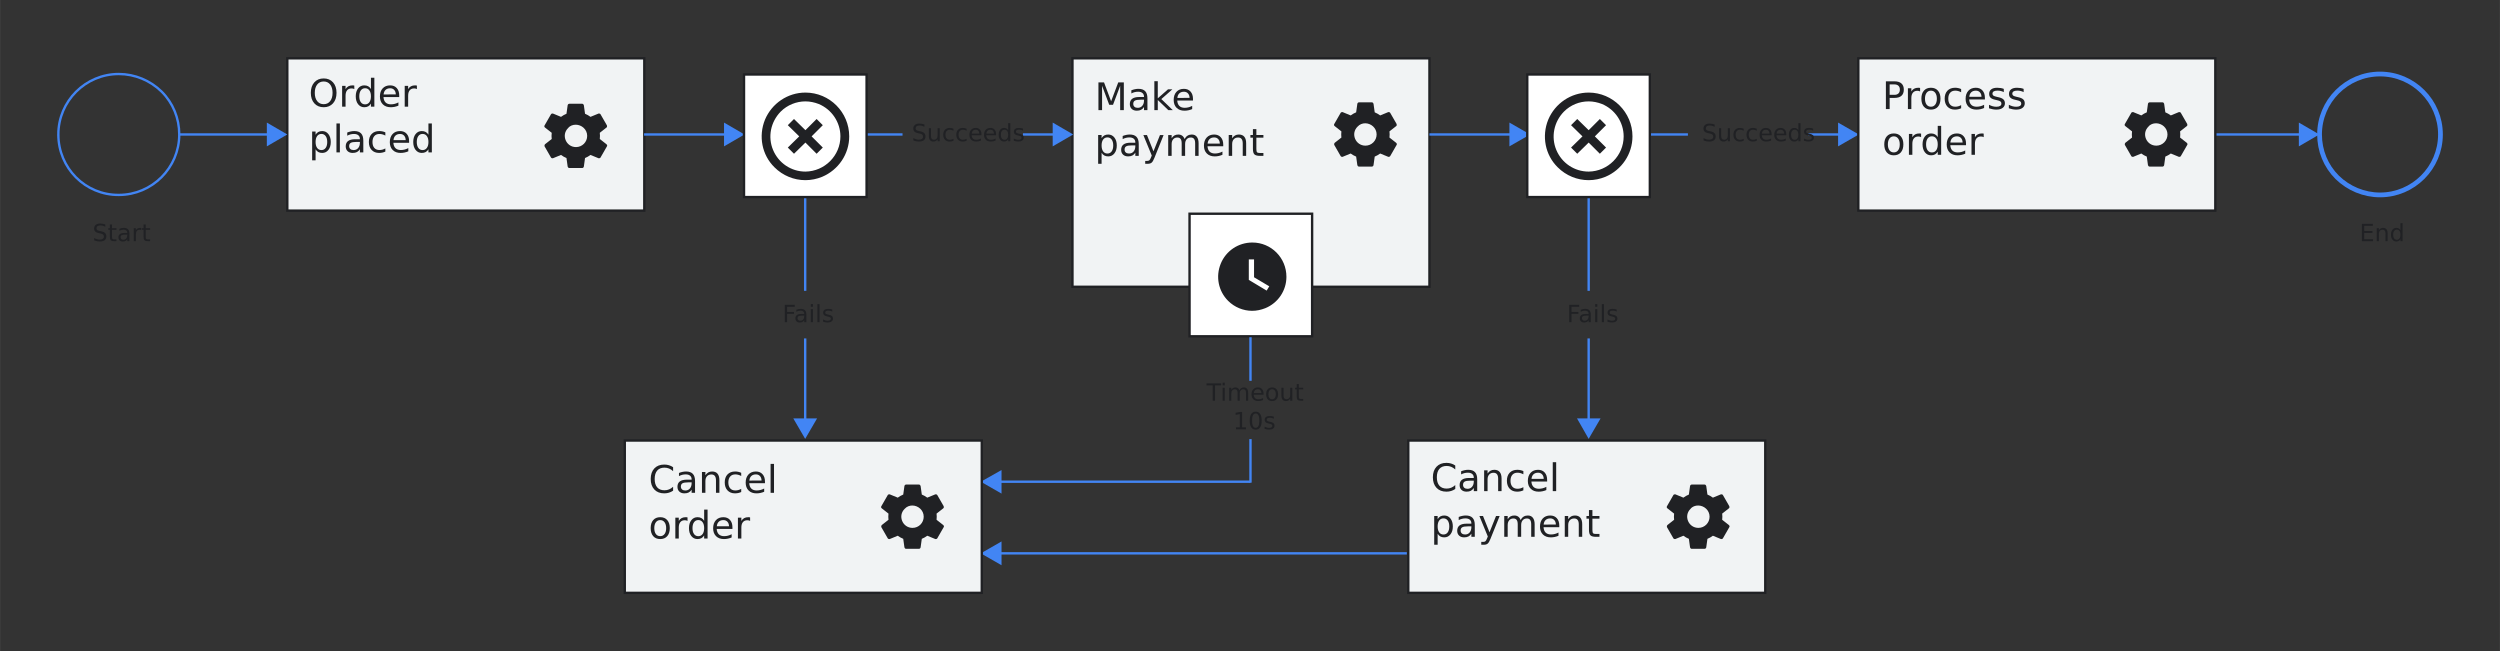 <?xml version="1.0" encoding="UTF-8" standalone="no"?>
<svg
   height="2.85in"
   width="10.942in"
   xml:space="preserve"
   viewBox="0 0 1050.4 273.6"
   y="0px"
   x="0px"
   id="Layer_2_1_"
   version="1.1"
   xmlns="http://www.w3.org/2000/svg"
   xmlns:svg="http://www.w3.org/2000/svg"
   xmlns:rdf="http://www.w3.org/1999/02/22-rdf-syntax-ns#"
   xmlns:cc="http://creativecommons.org/ns#"
   xmlns:dc="http://purl.org/dc/elements/1.1/"><rect x="0" y="0" width="1050.4" height="273.6" fill="#333333" stroke="none"/><defs
   id="defs201" />
<style
   id="style2"
   type="text/css">
	.st0{fill:#F1F3F4;stroke:#202124;stroke-miterlimit:10;}
	.st1{fill:#FFFFFF;stroke:#202124;stroke-miterlimit:10;}
	.st2{fill:#202124;}
	.st3{font-family:'GoogleSans-Medium';}
	.st4{font-size:16px;}
	.st5{fill:none;stroke:#4285F4;stroke-miterlimit:10;}
	.st6{fill:#4285F4;}
	.st7{fill:none;stroke:#4285F4;stroke-width:2;stroke-miterlimit:10;}
	.st8{fill-rule:evenodd;clip-rule:evenodd;fill:#202124;}
	.st9{font-family:'GoogleSans-Regular';}
	.st10{font-size:10px;}
	.st11{fill:none;stroke:#202124;stroke-miterlimit:10;}
	.st12{font-family:'GoogleSans-Bold';}
	.st13{font-size:20px;}
</style>
<rect
   id="rect4"
   height="96"
   width="150"
   class="st0"
   y="24.5"
   x="450.6" />
<rect
   id="rect6"
   height="51.5"
   width="51.5"
   class="st1"
   y="89.8"
   x="499.8" />
<rect
   id="rect8"
   height="64"
   width="150"
   class="st0"
   y="24.5"
   x="120.7" />
<g
   aria-label="Order"
   id="text10"
   class="st2 st3 st4"
   style="font-size:16px;font-family:GoogleSans-Medium;fill:#202124"><path
     d="m 135.99,34.237 q -1.719,0 -2.734,1.281 -1.008,1.281 -1.008,3.492 0,2.203 1.008,3.484 1.016,1.281 2.734,1.281 1.719,0 2.719,-1.281 1.008,-1.281 1.008,-3.484 0,-2.211 -1.008,-3.492 -1,-1.281 -2.719,-1.281 z m 0,-1.281 q 2.453,0 3.922,1.648 1.469,1.641 1.469,4.406 0,2.758 -1.469,4.406 -1.469,1.641 -3.922,1.641 -2.461,0 -3.938,-1.641 -1.469,-1.641 -1.469,-4.406 0,-2.766 1.469,-4.406 1.477,-1.648 3.938,-1.648 z"
     id="path431212" /><path
     d="m 148.857,37.425 q -0.242,-0.141 -0.531,-0.203 -0.281,-0.07 -0.625,-0.07 -1.219,0 -1.875,0.797 -0.648,0.789 -0.648,2.273 v 4.609 h -1.445 v -8.75 h 1.445 v 1.359 q 0.453,-0.797 1.18,-1.18 0.727,-0.391 1.766,-0.391 0.148,0 0.328,0.023 0.18,0.016 0.398,0.055 z"
     id="path431214" /><path
     d="m 155.842,37.409 v -4.734 h 1.438 v 12.156 h -1.438 v -1.312 q -0.453,0.781 -1.148,1.164 -0.688,0.375 -1.656,0.375 -1.586,0 -2.586,-1.266 -0.992,-1.266 -0.992,-3.328 0,-2.062 0.992,-3.328 1,-1.266 2.586,-1.266 0.969,0 1.656,0.383 0.695,0.375 1.148,1.156 z m -4.898,3.055 q 0,1.586 0.648,2.492 0.656,0.898 1.797,0.898 1.141,0 1.797,-0.898 0.656,-0.906 0.656,-2.492 0,-1.586 -0.656,-2.484 -0.656,-0.906 -1.797,-0.906 -1.141,0 -1.797,0.906 -0.648,0.898 -0.648,2.484 z"
     id="path431216" /><path
     d="m 167.725,40.096 v 0.703 h -6.609 q 0.094,1.484 0.891,2.266 0.805,0.773 2.234,0.773 0.828,0 1.602,-0.203 0.781,-0.203 1.547,-0.609 v 1.359 q -0.773,0.328 -1.586,0.5 -0.812,0.172 -1.648,0.172 -2.094,0 -3.32,-1.219 -1.219,-1.219 -1.219,-3.297 0,-2.148 1.156,-3.406 1.164,-1.266 3.133,-1.266 1.766,0 2.789,1.141 1.031,1.133 1.031,3.086 z m -1.438,-0.422 q -0.016,-1.18 -0.664,-1.883 -0.641,-0.703 -1.703,-0.703 -1.203,0 -1.93,0.68 -0.719,0.68 -0.828,1.914 z"
     id="path431218" /><path
     d="m 175.154,37.425 q -0.242,-0.141 -0.531,-0.203 -0.281,-0.07 -0.625,-0.07 -1.219,0 -1.875,0.797 -0.648,0.789 -0.648,2.273 v 4.609 h -1.445 v -8.75 h 1.445 v 1.359 q 0.453,-0.797 1.18,-1.18 0.727,-0.391 1.766,-0.391 0.148,0 0.328,0.023 0.18,0.016 0.398,0.055 z"
     id="path431220" /></g>
<g
   aria-label="placed"
   id="text12"
   class="st2 st3 st4"
   style="font-size:16px;font-family:GoogleSans-Medium;fill:#202124"><path
     d="m 132.584,62.718 v 4.641 h -1.445 V 55.281 h 1.445 v 1.328 q 0.453,-0.781 1.141,-1.156 0.695,-0.383 1.656,-0.383 1.594,0 2.586,1.266 1,1.266 1,3.328 0,2.062 -1,3.328 -0.992,1.266 -2.586,1.266 -0.961,0 -1.656,-0.375 -0.688,-0.383 -1.141,-1.164 z m 4.891,-3.055 q 0,-1.586 -0.656,-2.484 -0.648,-0.906 -1.789,-0.906 -1.141,0 -1.797,0.906 -0.648,0.898 -0.648,2.484 0,1.586 0.648,2.492 0.656,0.898 1.797,0.898 1.141,0 1.789,-0.898 0.656,-0.906 0.656,-2.492 z"
     id="path431223" /><path
     d="m 141.35,51.875 h 1.438 V 64.031 h -1.438 z"
     id="path431225" /><path
     d="m 149.771,59.632 q -1.742,0 -2.414,0.398 -0.672,0.398 -0.672,1.359 0,0.766 0.5,1.219 0.508,0.445 1.375,0.445 1.195,0 1.914,-0.844 0.727,-0.852 0.727,-2.258 v -0.32 z m 2.867,-0.594 V 64.031 h -1.438 v -1.328 q -0.492,0.797 -1.227,1.18 -0.734,0.375 -1.797,0.375 -1.344,0 -2.141,-0.75 -0.789,-0.758 -0.789,-2.023 0,-1.477 0.984,-2.227 0.992,-0.75 2.953,-0.75 h 2.016 v -0.141 q 0,-0.992 -0.656,-1.531 -0.648,-0.547 -1.828,-0.547 -0.75,0 -1.461,0.18 -0.711,0.18 -1.367,0.539 v -1.328 q 0.789,-0.305 1.531,-0.453 0.742,-0.156 1.445,-0.156 1.898,0 2.836,0.984 0.938,0.984 0.938,2.984 z"
     id="path431227" /><path
     d="m 161.896,55.617 v 1.344 q -0.609,-0.336 -1.227,-0.5 -0.609,-0.172 -1.234,-0.172 -1.398,0 -2.172,0.891 -0.773,0.883 -0.773,2.484 0,1.602 0.773,2.492 0.773,0.883 2.172,0.883 0.625,0 1.234,-0.164 0.617,-0.172 1.227,-0.508 v 1.328 q -0.602,0.281 -1.25,0.422 -0.641,0.141 -1.367,0.141 -1.977,0 -3.141,-1.242 -1.164,-1.242 -1.164,-3.352 0,-2.141 1.172,-3.367 1.18,-1.227 3.227,-1.227 0.664,0 1.297,0.141 0.633,0.133 1.227,0.406 z"
     id="path431229" /><path
     d="m 171.881,59.296 v 0.703 h -6.609 q 0.094,1.484 0.891,2.266 0.805,0.773 2.234,0.773 0.828,0 1.602,-0.203 0.781,-0.203 1.547,-0.609 v 1.359 q -0.773,0.328 -1.586,0.5 -0.812,0.172 -1.648,0.172 -2.094,0 -3.32,-1.219 -1.219,-1.219 -1.219,-3.297 0,-2.148 1.156,-3.406 1.164,-1.266 3.133,-1.266 1.766,0 2.789,1.141 1.031,1.133 1.031,3.086 z m -1.438,-0.422 q -0.016,-1.18 -0.664,-1.883 -0.641,-0.703 -1.703,-0.703 -1.203,0 -1.93,0.68 -0.719,0.68 -0.828,1.914 z"
     id="path431231" /><path
     d="M 179.998,56.609 V 51.875 h 1.438 V 64.031 h -1.438 v -1.312 q -0.453,0.781 -1.148,1.164 -0.688,0.375 -1.656,0.375 -1.586,0 -2.586,-1.266 -0.992,-1.266 -0.992,-3.328 0,-2.062 0.992,-3.328 1,-1.266 2.586,-1.266 0.969,0 1.656,0.383 0.695,0.375 1.148,1.156 z m -4.898,3.055 q 0,1.586 0.648,2.492 0.656,0.898 1.797,0.898 1.141,0 1.797,-0.898 0.656,-0.906 0.656,-2.492 0,-1.586 -0.656,-2.484 -0.656,-0.906 -1.797,-0.906 -1.141,0 -1.797,0.906 -0.648,0.898 -0.648,2.484 z"
     id="path431233" /></g>
<line
   id="line14"
   y2="56.5"
   x2="379.2"
   y1="56.5"
   x1="363.2"
   class="st5" />
<line
   id="line16"
   y2="122.2"
   x2="338.3"
   y1="80.5"
   x1="338.3"
   class="st5" />
<g
   transform="translate(-18.9,-69.3)"
   id="g26">
	<g
   id="g24">
		<path
   id="line18"
   class="st5"
   style="fill:none;stroke:#4285f4;stroke-miterlimit:10"
   d="m 289.5,125.8 h 35.1" />
		<g
   id="g22">
			<path
   id="polygon20"
   class="st6"
   style="fill:#4285f4"
   d="m 323.1,130.8 8.6,-5 -8.6,-5 z" />
		</g>
	</g>
</g>
<g
   transform="translate(-18.9,-69.3)"
   id="g36">
	<g
   id="g34">
		<path
   id="line28"
   class="st5"
   style="fill:none;stroke:#4285f4;stroke-miterlimit:10"
   d="M 94.2,125.8 H 132.4" />
		<g
   id="g32">
			<path
   id="polygon30"
   class="st6"
   style="fill:#4285f4"
   d="m 131,130.8 8.6,-5 -8.6,-5 z" />
		</g>
	</g>
</g>
<g
   transform="translate(-18.9,-69.3)"
   id="g46">
	<g
   id="g44">
		<path
   id="line38"
   class="st5"
   style="fill:none;stroke:#4285f4;stroke-miterlimit:10"
   d="m 357.2,211.5 v 35" />
		<g
   id="g42">
			<path
   id="polygon40"
   class="st6"
   style="fill:#4285f4"
   d="m 352.2,245.1 5,8.6 5,-8.6 z" />
		</g>
	</g>
</g>
<g
   transform="translate(-18.9,-69.3)"
   id="g56">
	<g
   id="g54">
		<path
   id="line48"
   class="st5"
   style="fill:none;stroke:#4285f4;stroke-miterlimit:10"
   d="M 610,301.8 H 438.2" />
		<g
   id="g52">
			<path
   id="polygon50"
   class="st6"
   style="fill:#4285f4"
   d="m 439.7,296.8 -8.7,5 8.7,5 z" />
		</g>
	</g>
</g>
<g
   transform="translate(-18.9,-69.3)"
   id="g66">
	<g
   id="g64">
		<path
   id="line58"
   class="st5"
   style="fill:none;stroke:#4285f4;stroke-miterlimit:10"
   d="M 544.3,271.7 H 438.2" />
		<g
   id="g62">
			<path
   id="polygon60"
   class="st6"
   style="fill:#4285f4"
   d="m 439.7,266.8 -8.7,4.9 8.7,5 z" />
		</g>
	</g>
</g>
<line
   id="line68"
   y2="122.2"
   x2="667.5"
   y1="80.5"
   x1="667.5"
   class="st5" />
<line
   id="line70"
   y2="202.8"
   x2="525.4"
   y1="184.5"
   x1="525.4"
   class="st5" />
<line
   id="line72"
   y2="160"
   x2="525.4"
   y1="141.7"
   x1="525.4"
   class="st5" />
<g
   transform="translate(-18.9,-69.3)"
   id="g82">
	<g
   id="g80">
		<path
   id="line74"
   class="st5"
   style="fill:none;stroke:#4285f4;stroke-miterlimit:10"
   d="m 686.4,211.5 v 35" />
		<g
   id="g78">
			<path
   id="polygon76"
   class="st6"
   style="fill:#4285f4"
   d="m 681.5,245.1 4.9,8.6 5,-8.6 z" />
		</g>
	</g>
</g>
<g
   transform="translate(-18.9,-69.3)"
   id="g92">
	<g
   id="g90">
		<path
   id="line84"
   class="st5"
   style="fill:none;stroke:#4285f4;stroke-miterlimit:10"
   d="m 448.7,125.8 h 14" />
		<g
   id="g88">
			<path
   id="polygon86"
   class="st6"
   style="fill:#4285f4"
   d="m 461.2,130.8 8.6,-5 -8.6,-5 z" />
		</g>
	</g>
</g>
<line
   id="line94"
   y2="56.5"
   x2="709.2"
   y1="56.5"
   x1="693.2"
   class="st5" />
<g
   transform="translate(-18.9,-69.3)"
   id="g104">
	<g
   id="g102">
		<path
   id="line96"
   class="st5"
   style="fill:none;stroke:#4285f4;stroke-miterlimit:10"
   d="m 619.5,125.8 h 35.1" />
		<g
   id="g100">
			<path
   id="polygon98"
   class="st6"
   style="fill:#4285f4"
   d="m 653.1,130.8 8.7,-5 -8.7,-5 z" />
		</g>
	</g>
</g>
<g
   transform="translate(-18.9,-69.3)"
   id="g114">
	<g
   id="g112">
		<path
   id="line106"
   class="st5"
   style="fill:none;stroke:#4285f4;stroke-miterlimit:10"
   d="m 778.7,125.8 h 14" />
		<g
   id="g110">
			<path
   id="polygon108"
   class="st6"
   style="fill:#4285f4"
   d="m 791.2,130.8 8.7,-5 -8.7,-5 z" />
		</g>
	</g>
</g>
<g
   transform="translate(-18.9,-69.3)"
   id="g124">
	<g
   id="g122">
		<path
   id="line116"
   class="st5"
   style="fill:none;stroke:#4285f4;stroke-miterlimit:10"
   d="m 949.8,125.8 h 36.5" />
		<g
   id="g120">
			<path
   id="polygon118"
   class="st6"
   style="fill:#4285f4"
   d="m 984.8,130.8 8.6,-5 -8.6,-5 z" />
		</g>
	</g>
</g>
<g
   transform="translate(-18.9,-69.3)"
   id="g128">
	<path
   id="path126"
   d="m 43.4,125.8 v 0 c 0,-14 11.4,-25.4 25.4,-25.4 v 0 c 6.7,0 13.2,2.7 18,7.4 4.8,4.8 7.4,11.2 7.4,18 v 0 c 0,14 -11.4,25.4 -25.4,25.4 v 0 C 54.7,151.3 43.4,139.9 43.4,125.8 Z"
   class="st5" />
</g>
<g
   transform="translate(-18.9,-69.3)"
   id="g132">
	<path
   id="path130"
   d="m 1044.3,125.8 v 0 c 0,14 -11.4,25.4 -25.4,25.4 v 0 c -6.7,0 -13.2,-2.7 -18,-7.4 -4.8,-4.8 -7.4,-11.2 -7.4,-18 v 0 c 0,-14 11.4,-25.4 25.4,-25.4 v 0 c 14,0 25.4,11.4 25.4,25.4 z"
   class="st7" />
</g>
<path
   id="path134"
   d="m 241.9,52.4 c 2.4,0 4.8,1.9 4.8,4.7 0,2.6 -2.1,4.7 -4.7,4.7 -4.2,0 -6.3,-5.1 -3.3,-8 0.8,-1 2,-1.4 3.2,-1.4 z m -2.7,-8.8 c -0.3,0 -0.6,0.2 -0.7,0.6 l -0.5,3.6 c -0.8,0.3 -1.6,0.8 -2.3,1.3 l -3.4,-1.4 c -0.1,0 -0.2,0 -0.2,0 -0.2,0 -0.5,0.1 -0.6,0.3 l -2.7,4.7 c -0.2,0.3 -0.1,0.7 0.2,0.9 l 2.8,2.2 c -0.1,0.9 -0.1,1.8 0,2.6 l -2.8,2.2 c -0.2,0.2 -0.3,0.6 -0.2,0.9 l 2.7,4.7 c 0.1,0.2 0.3,0.3 0.6,0.3 0.1,0 0.2,0 0.2,0 l 3.4,-1.4 c 0.7,0.5 1.5,1 2.3,1.3 l 0.5,3.6 c 0.1,0.3 0.3,0.6 0.7,0.6 h 5.4 c 0.3,0 0.6,-0.2 0.7,-0.6 l 0.5,-3.6 c 0.8,-0.3 1.6,-0.8 2.3,-1.3 l 3.4,1.4 c 0.1,0 0.2,0 0.2,0 0.2,0 0.5,-0.1 0.6,-0.3 l 2.7,-4.7 c 0.2,-0.3 0.1,-0.6 -0.2,-0.9 l -2.8,-2.2 c 0.1,-0.9 0.1,-1.8 0,-2.6 l 2.8,-2.2 c 0.3,-0.2 0.3,-0.6 0.2,-0.9 l -2.7,-4.7 c -0.1,-0.2 -0.3,-0.3 -0.6,-0.3 -0.1,0 -0.2,0 -0.2,0 l -3.4,1.4 c -0.7,-0.5 -1.5,-1 -2.3,-1.3 l -0.5,-3.6 c -0.1,-0.3 -0.3,-0.6 -0.7,-0.6 z"
   class="st8" />
<rect
   id="rect136"
   height="64"
   width="150"
   class="st0"
   y="185.1"
   x="262.5" />
<g
   aria-label="Cancel"
   id="text138"
   class="st2 st3 st4"
   style="font-size:16px;font-family:GoogleSans-Medium;fill:#202124"><path
     d="m 282.802,196.306 v 1.664 q -0.797,-0.742 -1.703,-1.109 -0.898,-0.367 -1.914,-0.367 -2,0 -3.062,1.227 -1.062,1.219 -1.062,3.531 0,2.305 1.062,3.531 1.062,1.219 3.062,1.219 1.016,0 1.914,-0.367 0.906,-0.367 1.703,-1.109 v 1.648 q -0.828,0.562 -1.758,0.844 -0.922,0.281 -1.953,0.281 -2.648,0 -4.172,-1.617 -1.523,-1.625 -1.523,-4.43 0,-2.812 1.523,-4.43 1.523,-1.625 4.172,-1.625 1.047,0 1.969,0.281 0.93,0.273 1.742,0.828 z"
     id="path431256" /><path
     d="m 289.154,202.673 q -1.742,0 -2.414,0.398 -0.672,0.398 -0.672,1.359 0,0.766 0.5,1.219 0.508,0.445 1.375,0.445 1.195,0 1.914,-0.844 0.727,-0.852 0.727,-2.258 v -0.32 z m 2.867,-0.594 v 4.992 h -1.438 v -1.328 q -0.492,0.797 -1.227,1.18 -0.734,0.375 -1.797,0.375 -1.344,0 -2.141,-0.75 -0.789,-0.758 -0.789,-2.023 0,-1.477 0.984,-2.227 0.992,-0.75 2.953,-0.75 h 2.016 v -0.141 q 0,-0.992 -0.656,-1.531 -0.648,-0.547 -1.828,-0.547 -0.75,0 -1.461,0.18 -0.711,0.18 -1.367,0.539 v -1.328 q 0.789,-0.305 1.531,-0.453 0.742,-0.156 1.445,-0.156 1.898,0 2.836,0.984 0.938,0.984 0.938,2.984 z"
     id="path431258" /><path
     d="m 302.256,201.79 v 5.281 h -1.438 v -5.234 q 0,-1.242 -0.484,-1.859 -0.484,-0.617 -1.453,-0.617 -1.164,0 -1.836,0.742 -0.672,0.742 -0.672,2.023 v 4.945 h -1.445 v -8.75 h 1.445 v 1.359 q 0.516,-0.789 1.211,-1.18 0.703,-0.391 1.617,-0.391 1.508,0 2.281,0.938 0.773,0.93 0.773,2.742 z"
     id="path431260" /><path
     d="m 311.42,198.657 v 1.344 q -0.609,-0.336 -1.227,-0.5 -0.609,-0.172 -1.234,-0.172 -1.398,0 -2.172,0.891 -0.773,0.883 -0.773,2.484 0,1.602 0.773,2.492 0.773,0.883 2.172,0.883 0.625,0 1.234,-0.164 0.617,-0.172 1.227,-0.508 v 1.328 q -0.602,0.281 -1.25,0.422 -0.641,0.141 -1.367,0.141 -1.977,0 -3.141,-1.242 -1.164,-1.242 -1.164,-3.352 0,-2.141 1.172,-3.367 1.18,-1.227 3.227,-1.227 0.664,0 1.297,0.141 0.633,0.133 1.227,0.406 z"
     id="path431262" /><path
     d="m 321.404,202.337 v 0.703 h -6.609 q 0.094,1.484 0.891,2.266 0.805,0.773 2.234,0.773 0.828,0 1.602,-0.203 0.781,-0.203 1.547,-0.609 v 1.359 q -0.773,0.328 -1.586,0.5 -0.812,0.172 -1.648,0.172 -2.094,0 -3.32,-1.219 -1.219,-1.219 -1.219,-3.297 0,-2.148 1.156,-3.406 1.164,-1.266 3.133,-1.266 1.766,0 2.789,1.141 1.031,1.133 1.031,3.086 z m -1.438,-0.422 q -0.016,-1.18 -0.664,-1.883 -0.641,-0.703 -1.703,-0.703 -1.203,0 -1.93,0.68 -0.719,0.68 -0.828,1.914 z"
     id="path431264" /><path
     d="m 323.763,194.915 h 1.438 v 12.156 h -1.438 z"
     id="path431266" /></g>
<g
   aria-label="order"
   id="text140"
   class="st2 st3 st4"
   style="font-size:16px;font-family:GoogleSans-Medium;fill:#202124"><path
     d="m 277.396,218.529 q -1.156,0 -1.828,0.906 -0.672,0.898 -0.672,2.469 0,1.57 0.664,2.477 0.672,0.898 1.836,0.898 1.148,0 1.82,-0.906 0.672,-0.906 0.672,-2.469 0,-1.555 -0.672,-2.461 -0.672,-0.914 -1.82,-0.914 z m 0,-1.219 q 1.875,0 2.945,1.219 1.07,1.219 1.07,3.375 0,2.148 -1.07,3.375 -1.07,1.219 -2.945,1.219 -1.883,0 -2.953,-1.219 -1.062,-1.227 -1.062,-3.375 0,-2.156 1.062,-3.375 1.07,-1.219 2.953,-1.219 z"
     id="path431269" /><path
     d="m 288.865,218.865 q -0.242,-0.141 -0.531,-0.203 -0.281,-0.07 -0.625,-0.07 -1.219,0 -1.875,0.797 -0.648,0.789 -0.648,2.273 v 4.609 h -1.445 v -8.75 h 1.445 v 1.359 q 0.453,-0.797 1.18,-1.18 0.727,-0.391 1.766,-0.391 0.148,0 0.328,0.023 0.18,0.016 0.398,0.055 z"
     id="path431271" /><path
     d="m 295.849,218.849 v -4.734 h 1.438 v 12.156 h -1.438 v -1.312 q -0.453,0.781 -1.148,1.164 -0.688,0.375 -1.656,0.375 -1.586,0 -2.586,-1.266 -0.992,-1.266 -0.992,-3.328 0,-2.062 0.992,-3.328 1,-1.266 2.586,-1.266 0.969,0 1.656,0.383 0.695,0.375 1.148,1.156 z m -4.898,3.055 q 0,1.586 0.648,2.492 0.656,0.898 1.797,0.898 1.141,0 1.797,-0.898 0.656,-0.906 0.656,-2.492 0,-1.586 -0.656,-2.484 -0.656,-0.906 -1.797,-0.906 -1.141,0 -1.797,0.906 -0.648,0.898 -0.648,2.484 z"
     id="path431273" /><path
     d="m 307.732,221.537 v 0.703 h -6.609 q 0.094,1.484 0.891,2.266 0.805,0.773 2.234,0.773 0.828,0 1.602,-0.203 0.781,-0.203 1.547,-0.609 v 1.359 q -0.773,0.328 -1.586,0.5 -0.812,0.172 -1.648,0.172 -2.094,0 -3.32,-1.219 -1.219,-1.219 -1.219,-3.297 0,-2.148 1.156,-3.406 1.164,-1.266 3.133,-1.266 1.766,0 2.789,1.141 1.031,1.133 1.031,3.086 z m -1.438,-0.422 q -0.016,-1.18 -0.664,-1.883 -0.641,-0.703 -1.703,-0.703 -1.203,0 -1.93,0.68 -0.719,0.68 -0.828,1.914 z"
     id="path431275" /><path
     d="m 315.162,218.865 q -0.242,-0.141 -0.531,-0.203 -0.281,-0.07 -0.625,-0.07 -1.219,0 -1.875,0.797 -0.648,0.789 -0.648,2.273 v 4.609 h -1.445 v -8.75 h 1.445 v 1.359 q 0.453,-0.797 1.18,-1.18 0.727,-0.391 1.766,-0.391 0.148,0 0.328,0.023 0.18,0.016 0.398,0.055 z"
     id="path431277" /></g>
<path
   id="path142"
   d="m 383.3,212.4 c 2.4,0 4.8,1.9 4.8,4.7 0,2.6 -2.1,4.7 -4.7,4.7 -4.2,0 -6.3,-5.1 -3.3,-8 0.9,-1 2.1,-1.4 3.2,-1.4 z m -2.6,-8.8 c -0.3,0 -0.6,0.2 -0.7,0.6 l -0.5,3.6 c -0.8,0.3 -1.6,0.8 -2.3,1.3 l -3.4,-1.4 c -0.1,0 -0.2,0 -0.2,0 -0.2,0 -0.5,0.1 -0.6,0.3 l -2.7,4.7 c -0.2,0.3 -0.1,0.7 0.2,0.9 l 2.8,2.2 c -0.1,0.9 -0.1,1.8 0,2.6 l -2.8,2.2 c -0.2,0.2 -0.3,0.6 -0.2,0.9 l 2.7,4.7 c 0.1,0.2 0.3,0.3 0.6,0.3 0.1,0 0.2,0 0.2,0 l 3.4,-1.4 c 0.7,0.5 1.5,1 2.3,1.3 l 0.5,3.6 c 0.1,0.3 0.3,0.6 0.7,0.6 h 5.4 c 0.3,0 0.6,-0.2 0.7,-0.6 l 0.5,-3.6 c 0.8,-0.3 1.6,-0.8 2.3,-1.3 l 3.4,1.4 c 0.1,0 0.2,0 0.2,0 0.2,0 0.5,-0.1 0.6,-0.3 l 2.7,-4.7 c 0.2,-0.3 0.1,-0.6 -0.2,-0.9 l -2.8,-2.2 c 0.1,-0.9 0.1,-1.8 0,-2.6 l 2.8,-2.2 c 0.3,-0.2 0.3,-0.6 0.2,-0.9 l -2.7,-4.7 c -0.1,-0.2 -0.3,-0.3 -0.6,-0.3 -0.1,0 -0.2,0 -0.2,0 l -3.4,1.4 c -0.7,-0.5 -1.5,-1 -2.3,-1.3 l -0.5,-3.6 c -0.1,-0.3 -0.3,-0.6 -0.7,-0.6 z"
   class="st8" />
<rect
   id="rect144"
   height="64"
   width="150"
   class="st0"
   y="185.1"
   x="591.7" />
<g
   aria-label="Cancel"
   id="text146"
   class="st2 st3 st4"
   style="font-size:16px;font-family:GoogleSans-Medium;fill:#202124"><path
     d="m 611.448,195.594 v 1.664 q -0.797,-0.742 -1.703,-1.109 -0.898,-0.367 -1.914,-0.367 -2,0 -3.062,1.227 -1.062,1.219 -1.062,3.531 0,2.305 1.062,3.531 1.062,1.219 3.062,1.219 1.016,0 1.914,-0.367 0.906,-0.367 1.703,-1.109 v 1.648 q -0.828,0.562 -1.758,0.844 -0.922,0.281 -1.953,0.281 -2.648,0 -4.172,-1.617 -1.523,-1.625 -1.523,-4.43 0,-2.812 1.523,-4.43 1.523,-1.625 4.172,-1.625 1.047,0 1.969,0.281 0.93,0.273 1.742,0.828 z"
     id="path431280" /><path
     d="m 617.799,201.961 q -1.742,0 -2.414,0.398 -0.672,0.398 -0.672,1.359 0,0.766 0.5,1.219 0.508,0.445 1.375,0.445 1.195,0 1.914,-0.844 0.727,-0.852 0.727,-2.258 v -0.32 z m 2.867,-0.594 v 4.992 h -1.438 v -1.328 q -0.492,0.797 -1.227,1.18 -0.734,0.375 -1.797,0.375 -1.344,0 -2.141,-0.75 -0.789,-0.758 -0.789,-2.023 0,-1.477 0.984,-2.227 0.992,-0.75 2.953,-0.75 h 2.016 v -0.141 q 0,-0.992 -0.656,-1.531 -0.648,-0.547 -1.828,-0.547 -0.75,0 -1.461,0.18 -0.711,0.18 -1.367,0.539 v -1.328 q 0.789,-0.305 1.531,-0.453 0.742,-0.156 1.445,-0.156 1.898,0 2.836,0.984 0.938,0.984 0.938,2.984 z"
     id="path431282" /><path
     d="m 630.901,201.078 v 5.281 h -1.438 v -5.234 q 0,-1.242 -0.484,-1.859 -0.484,-0.617 -1.453,-0.617 -1.164,0 -1.836,0.742 -0.672,0.742 -0.672,2.023 v 4.945 h -1.445 v -8.75 h 1.445 v 1.359 q 0.516,-0.789 1.211,-1.18 0.703,-0.391 1.617,-0.391 1.508,0 2.281,0.938 0.773,0.93 0.773,2.742 z"
     id="path431284" /><path
     d="m 640.065,197.945 v 1.344 q -0.609,-0.336 -1.227,-0.5 -0.609,-0.172 -1.234,-0.172 -1.398,0 -2.172,0.891 -0.773,0.883 -0.773,2.484 0,1.602 0.773,2.492 0.773,0.883 2.172,0.883 0.625,0 1.234,-0.164 0.617,-0.172 1.227,-0.508 v 1.328 q -0.602,0.281 -1.25,0.422 -0.641,0.141 -1.367,0.141 -1.977,0 -3.141,-1.242 -1.164,-1.242 -1.164,-3.352 0,-2.141 1.172,-3.367 1.18,-1.227 3.227,-1.227 0.664,0 1.297,0.141 0.633,0.133 1.227,0.406 z"
     id="path431286" /><path
     d="m 650.049,201.625 v 0.703 h -6.609 q 0.094,1.484 0.891,2.266 0.805,0.773 2.234,0.773 0.828,0 1.602,-0.203 0.781,-0.203 1.547,-0.609 v 1.359 q -0.773,0.328 -1.586,0.5 -0.812,0.172 -1.648,0.172 -2.094,0 -3.32,-1.219 -1.219,-1.219 -1.219,-3.297 0,-2.148 1.156,-3.406 1.164,-1.266 3.133,-1.266 1.766,0 2.789,1.141 1.031,1.133 1.031,3.086 z m -1.438,-0.422 q -0.016,-1.18 -0.664,-1.883 -0.641,-0.703 -1.703,-0.703 -1.203,0 -1.93,0.68 -0.719,0.68 -0.828,1.914 z"
     id="path431288" /><path
     d="m 652.408,194.203 h 1.438 v 12.156 h -1.438 z"
     id="path431290" /></g>
<g
   aria-label="payment"
   id="text148"
   class="st2 st3 st4"
   style="font-size:16px;font-family:GoogleSans-Medium;fill:#202124"><path
     d="m 604.041,224.247 v 4.641 h -1.445 V 216.809 h 1.445 v 1.328 q 0.453,-0.781 1.141,-1.156 0.695,-0.383 1.656,-0.383 1.594,0 2.586,1.266 1,1.266 1,3.328 0,2.062 -1,3.328 -0.992,1.266 -2.586,1.266 -0.961,0 -1.656,-0.375 -0.688,-0.383 -1.141,-1.164 z m 4.891,-3.055 q 0,-1.586 -0.656,-2.484 -0.648,-0.906 -1.789,-0.906 -1.141,0 -1.797,0.906 -0.648,0.898 -0.648,2.484 0,1.586 0.648,2.492 0.656,0.898 1.797,0.898 1.141,0 1.789,-0.898 0.656,-0.906 0.656,-2.492 z"
     id="path431293" /><path
     d="m 616.783,221.161 q -1.742,0 -2.414,0.398 -0.672,0.398 -0.672,1.359 0,0.766 0.5,1.219 0.508,0.445 1.375,0.445 1.195,0 1.914,-0.844 0.727,-0.852 0.727,-2.258 v -0.32 z m 2.867,-0.594 v 4.992 h -1.438 v -1.328 q -0.492,0.797 -1.227,1.18 -0.734,0.375 -1.797,0.375 -1.344,0 -2.141,-0.75 -0.789,-0.758 -0.789,-2.023 0,-1.477 0.984,-2.227 0.992,-0.75 2.953,-0.75 h 2.016 v -0.141 q 0,-0.992 -0.656,-1.531 -0.648,-0.547 -1.828,-0.547 -0.75,0 -1.461,0.18 -0.711,0.18 -1.367,0.539 v -1.328 q 0.789,-0.305 1.531,-0.453 0.742,-0.156 1.445,-0.156 1.898,0 2.836,0.984 0.938,0.984 0.938,2.984 z"
     id="path431295" /><path
     d="m 626.252,226.372 q -0.609,1.562 -1.188,2.039 -0.578,0.477 -1.547,0.477 h -1.148 v -1.203 h 0.844 q 0.594,0 0.922,-0.281 0.328,-0.281 0.727,-1.328 l 0.258,-0.656 -3.539,-8.609 h 1.523 l 2.734,6.844 2.734,-6.844 h 1.523 z"
     id="path431297" /><path
     d="m 638.893,218.489 q 0.539,-0.969 1.289,-1.43 0.75,-0.461 1.766,-0.461 1.367,0 2.109,0.961 0.742,0.953 0.742,2.719 v 5.281 h -1.445 v -5.234 q 0,-1.258 -0.445,-1.867 -0.445,-0.609 -1.359,-0.609 -1.117,0 -1.766,0.742 -0.648,0.742 -0.648,2.023 v 4.945 h -1.445 v -5.234 q 0,-1.266 -0.445,-1.867 -0.445,-0.609 -1.375,-0.609 -1.102,0 -1.75,0.75 -0.648,0.742 -0.648,2.016 v 4.945 h -1.445 v -8.75 h 1.445 v 1.359 q 0.492,-0.805 1.18,-1.188 0.688,-0.383 1.633,-0.383 0.953,0 1.617,0.484 0.672,0.484 0.992,1.406 z"
     id="path431299" /><path
     d="m 655.151,220.825 v 0.703 h -6.609 q 0.094,1.484 0.891,2.266 0.805,0.773 2.234,0.773 0.828,0 1.602,-0.203 0.781,-0.203 1.547,-0.609 v 1.359 q -0.773,0.328 -1.586,0.5 -0.812,0.172 -1.648,0.172 -2.094,0 -3.32,-1.219 -1.219,-1.219 -1.219,-3.297 0,-2.148 1.156,-3.406 1.164,-1.266 3.133,-1.266 1.766,0 2.789,1.141 1.031,1.133 1.031,3.086 z m -1.438,-0.422 q -0.016,-1.18 -0.664,-1.883 -0.641,-0.703 -1.703,-0.703 -1.203,0 -1.93,0.68 -0.719,0.68 -0.828,1.914 z"
     id="path431301" /><path
     d="m 664.783,220.278 v 5.281 h -1.438 v -5.234 q 0,-1.242 -0.484,-1.859 -0.484,-0.617 -1.453,-0.617 -1.164,0 -1.836,0.742 -0.672,0.742 -0.672,2.023 v 4.945 h -1.445 v -8.75 h 1.445 v 1.359 q 0.516,-0.789 1.211,-1.18 0.703,-0.391 1.617,-0.391 1.508,0 2.281,0.938 0.773,0.93 0.773,2.742 z"
     id="path431303" /><path
     d="m 669.073,214.325 v 2.484 h 2.961 v 1.117 h -2.961 v 4.75 q 0,1.07 0.289,1.375 0.297,0.305 1.195,0.305 h 1.477 v 1.203 h -1.477 q -1.664,0 -2.297,-0.617 -0.633,-0.625 -0.633,-2.266 v -4.75 h -1.055 v -1.117 h 1.055 v -2.484 z"
     id="path431305" /></g>
<path
   id="path150"
   d="m 713.5,212.4 c 2.4,0 4.8,1.9 4.8,4.7 0,2.6 -2.1,4.7 -4.7,4.7 -4.2,0 -6.3,-5.1 -3.3,-8 0.8,-1 2,-1.4 3.2,-1.4 z m -2.7,-8.8 c -0.3,0 -0.6,0.2 -0.7,0.6 l -0.5,3.6 c -0.8,0.3 -1.6,0.8 -2.3,1.3 l -3.4,-1.4 c -0.1,0 -0.2,0 -0.2,0 -0.2,0 -0.5,0.1 -0.6,0.3 l -2.7,4.7 c -0.2,0.3 -0.1,0.7 0.2,0.9 l 2.8,2.2 c -0.1,0.9 -0.1,1.8 0,2.6 l -2.8,2.2 c -0.2,0.2 -0.3,0.6 -0.2,0.9 l 2.7,4.7 c 0.1,0.2 0.3,0.3 0.6,0.3 0.1,0 0.2,0 0.2,0 l 3.4,-1.4 c 0.7,0.5 1.5,1 2.3,1.3 l 0.5,3.6 c 0.1,0.3 0.3,0.6 0.7,0.6 h 5.4 c 0.3,0 0.6,-0.2 0.7,-0.6 l 0.5,-3.6 c 0.8,-0.3 1.6,-0.8 2.3,-1.3 l 3.4,1.4 c 0.1,0 0.2,0 0.2,0 0.2,0 0.5,-0.1 0.6,-0.3 l 2.7,-4.7 c 0.2,-0.3 0.1,-0.6 -0.2,-0.9 l -2.8,-2.2 c 0.1,-0.9 0.1,-1.8 0,-2.6 l 2.8,-2.2 c 0.3,-0.2 0.3,-0.6 0.2,-0.9 l -2.7,-4.7 c -0.1,-0.2 -0.3,-0.3 -0.6,-0.3 -0.1,0 -0.2,0 -0.2,0 l -3.4,1.4 c -0.7,-0.5 -1.5,-1 -2.3,-1.3 l -0.5,-3.6 c -0.1,-0.3 -0.3,-0.6 -0.7,-0.6 z"
   class="st8" />
<g
   aria-label="Make"
   id="text152"
   class="st2 st3 st4"
   style="font-size:16px;font-family:GoogleSans-Medium;fill:#202124"><path
     d="m 461.515,34.623 h 2.352 l 2.977,7.938 2.992,-7.938 h 2.352 v 11.664 h -1.539 V 36.045 l -3.008,8 h -1.586 l -3.008,-8 v 10.242 h -1.531 z"
     id="path431308" /><path
     d="m 479.234,41.888 q -1.742,0 -2.414,0.398 -0.672,0.398 -0.672,1.359 0,0.766 0.5,1.219 0.508,0.445 1.375,0.445 1.195,0 1.914,-0.844 0.727,-0.852 0.727,-2.258 V 41.888 Z m 2.867,-0.594 v 4.992 h -1.438 v -1.328 q -0.492,0.797 -1.227,1.18 -0.734,0.375 -1.797,0.375 -1.344,0 -2.141,-0.75 -0.789,-0.758 -0.789,-2.023 0,-1.477 0.984,-2.227 0.992,-0.75 2.953,-0.75 h 2.016 v -0.141 q 0,-0.992 -0.656,-1.531 -0.648,-0.547 -1.828,-0.547 -0.75,0 -1.461,0.18 -0.711,0.18 -1.367,0.539 v -1.328 q 0.789,-0.305 1.531,-0.453 0.742,-0.156 1.445,-0.156 1.898,0 2.836,0.984 0.938,0.984 0.938,2.984 z"
     id="path431310" /><path
     d="m 485.007,34.13 h 1.445 v 7.18 l 4.289,-3.773 h 1.836 l -4.641,4.094 4.836,4.656 h -1.875 l -4.445,-4.273 v 4.273 h -1.445 z"
     id="path431312" /><path
     d="m 501.242,41.552 v 0.703 h -6.609 q 0.094,1.484 0.891,2.266 0.805,0.773 2.234,0.773 0.828,0 1.602,-0.203 0.781,-0.203 1.547,-0.609 v 1.359 q -0.773,0.328 -1.586,0.5 -0.812,0.172 -1.648,0.172 -2.094,0 -3.32,-1.219 -1.219,-1.219 -1.219,-3.297 0,-2.148 1.156,-3.406 1.164,-1.266 3.133,-1.266 1.766,0 2.789,1.141 1.031,1.133 1.031,3.086 z m -1.438,-0.422 q -0.016,-1.18 -0.664,-1.883 -0.641,-0.703 -1.703,-0.703 -1.203,0 -1.93,0.68 -0.719,0.68 -0.828,1.914 z"
     id="path431314" /></g>
<g
   aria-label="payment"
   id="text154"
   class="st2 st3 st4"
   style="font-size:16px;font-family:GoogleSans-Medium;fill:#202124"><path
     d="m 462.843,64.174 v 4.641 h -1.445 V 56.737 h 1.445 v 1.328 q 0.453,-0.781 1.141,-1.156 0.695,-0.383 1.656,-0.383 1.594,0 2.586,1.266 1,1.266 1,3.328 0,2.062 -1,3.328 -0.992,1.266 -2.586,1.266 -0.961,0 -1.656,-0.375 -0.688,-0.383 -1.141,-1.164 z m 4.891,-3.055 q 0,-1.586 -0.656,-2.484 -0.648,-0.906 -1.789,-0.906 -1.141,0 -1.797,0.906 -0.648,0.898 -0.648,2.484 0,1.586 0.648,2.492 0.656,0.898 1.797,0.898 1.141,0 1.789,-0.898 0.656,-0.906 0.656,-2.492 z"
     id="path431317" /><path
     d="m 475.585,61.088 q -1.742,0 -2.414,0.398 -0.672,0.398 -0.672,1.359 0,0.766 0.5,1.219 0.508,0.445 1.375,0.445 1.195,0 1.914,-0.844 0.727,-0.852 0.727,-2.258 v -0.32 z m 2.867,-0.594 v 4.992 h -1.438 v -1.328 q -0.492,0.797 -1.227,1.18 -0.734,0.375 -1.797,0.375 -1.344,0 -2.141,-0.75 -0.789,-0.758 -0.789,-2.023 0,-1.477 0.984,-2.227 0.992,-0.75 2.953,-0.75 h 2.016 v -0.141 q 0,-0.992 -0.656,-1.531 -0.648,-0.547 -1.828,-0.547 -0.75,0 -1.461,0.18 -0.711,0.18 -1.367,0.539 v -1.328 q 0.789,-0.305 1.531,-0.453 0.742,-0.156 1.445,-0.156 1.898,0 2.836,0.984 0.938,0.984 0.938,2.984 z"
     id="path431319" /><path
     d="m 485.054,66.299 q -0.609,1.562 -1.188,2.039 -0.578,0.477 -1.547,0.477 h -1.148 v -1.203 h 0.844 q 0.594,0 0.922,-0.281 0.328,-0.281 0.727,-1.328 l 0.258,-0.656 -3.539,-8.609 h 1.523 l 2.734,6.844 2.734,-6.844 h 1.523 z"
     id="path431321" /><path
     d="m 497.695,58.416 q 0.539,-0.969 1.289,-1.43 0.75,-0.461 1.766,-0.461 1.367,0 2.109,0.961 0.742,0.953 0.742,2.719 v 5.281 h -1.445 v -5.234 q 0,-1.258 -0.445,-1.867 -0.445,-0.609 -1.359,-0.609 -1.117,0 -1.766,0.742 -0.648,0.742 -0.648,2.023 v 4.945 h -1.445 v -5.234 q 0,-1.266 -0.445,-1.867 -0.445,-0.609 -1.375,-0.609 -1.102,0 -1.75,0.75 -0.648,0.742 -0.648,2.016 v 4.945 h -1.445 v -8.75 h 1.445 v 1.359 q 0.492,-0.805 1.18,-1.188 0.688,-0.383 1.633,-0.383 0.953,0 1.617,0.484 0.672,0.484 0.992,1.406 z"
     id="path431323" /><path
     d="m 513.953,60.752 v 0.703 h -6.609 q 0.094,1.484 0.891,2.266 0.805,0.773 2.234,0.773 0.828,0 1.602,-0.203 0.781,-0.203 1.547,-0.609 v 1.359 q -0.773,0.328 -1.586,0.5 -0.812,0.172 -1.648,0.172 -2.094,0 -3.32,-1.219 -1.219,-1.219 -1.219,-3.297 0,-2.148 1.156,-3.406 1.164,-1.266 3.133,-1.266 1.766,0 2.789,1.141 1.031,1.133 1.031,3.086 z m -1.438,-0.422 q -0.016,-1.18 -0.664,-1.883 -0.641,-0.703 -1.703,-0.703 -1.203,0 -1.93,0.68 -0.719,0.68 -0.828,1.914 z"
     id="path431325" /><path
     d="m 523.585,60.205 v 5.281 h -1.438 v -5.234 q 0,-1.242 -0.484,-1.859 -0.484,-0.617 -1.453,-0.617 -1.164,0 -1.836,0.742 -0.672,0.742 -0.672,2.023 v 4.945 h -1.445 v -8.75 h 1.445 v 1.359 q 0.516,-0.789 1.211,-1.18 0.703,-0.391 1.617,-0.391 1.508,0 2.281,0.938 0.773,0.93 0.773,2.742 z"
     id="path431327" /><path
     d="m 527.874,54.252 v 2.484 h 2.961 v 1.117 h -2.961 v 4.75 q 0,1.07 0.289,1.375 0.297,0.305 1.195,0.305 h 1.477 v 1.203 h -1.477 q -1.664,0 -2.297,-0.617 -0.633,-0.625 -0.633,-2.266 v -4.75 h -1.055 v -1.117 h 1.055 v -2.484 z"
     id="path431329" /></g>
<g
   aria-label="Succeeds"
   id="text156"
   class="st2 st9 st10"
   style="font-size:10px;font-family:GoogleSans-Regular;fill:#202124"><path
     d="m 388.415,52.293 v 0.962 q -0.562,-0.269 -1.06,-0.4 -0.498,-0.132 -0.962,-0.132 -0.806,0 -1.245,0.312 -0.435,0.312 -0.435,0.889 0,0.483 0.288,0.732 0.293,0.244 1.104,0.396 l 0.596,0.122 q 1.104,0.21 1.626,0.742 0.527,0.527 0.527,1.416 0,1.06 -0.713,1.606 -0.708,0.547 -2.08,0.547 -0.518,0 -1.104,-0.117 -0.581,-0.117 -1.206,-0.347 v -1.016 q 0.601,0.337 1.177,0.508 0.576,0.171 1.133,0.171 0.845,0 1.304,-0.332 0.459,-0.332 0.459,-0.947 0,-0.537 -0.332,-0.84 -0.327,-0.303 -1.079,-0.454 l -0.601,-0.117 q -1.104,-0.22 -1.597,-0.688 -0.493,-0.469 -0.493,-1.304 0,-0.967 0.679,-1.523 0.684,-0.557 1.88,-0.557 0.513,0 1.045,0.093 0.532,0.093 1.089,0.278 z"
     id="path431332" /><path
     d="m 390.26,57.186 v -3.311 h 0.898 v 3.276 q 0,0.776 0.303,1.167 0.303,0.386 0.908,0.386 0.728,0 1.147,-0.464 0.425,-0.464 0.425,-1.265 v -3.101 h 0.898 v 5.469 h -0.898 v -0.84 q -0.327,0.498 -0.762,0.742 -0.43,0.239 -1.001,0.239 -0.942,0 -1.431,-0.586 -0.488,-0.586 -0.488,-1.714 z m 2.261,-3.442 z"
     id="path431334" /><path
     d="m 400.627,54.085 v 0.84 q -0.381,-0.21 -0.767,-0.312 -0.381,-0.107 -0.771,-0.107 -0.874,0 -1.357,0.557 -0.483,0.552 -0.483,1.553 0,1.001 0.483,1.558 0.483,0.552 1.357,0.552 0.391,0 0.771,-0.103 0.386,-0.107 0.767,-0.317 v 0.83 q -0.376,0.176 -0.781,0.264 -0.4,0.088 -0.855,0.088 -1.235,0 -1.963,-0.776 -0.728,-0.776 -0.728,-2.095 0,-1.338 0.732,-2.104 0.737,-0.767 2.017,-0.767 0.415,0 0.811,0.088 0.396,0.083 0.767,0.254 z"
     id="path431336" /><path
     d="m 406.125,54.085 v 0.84 q -0.381,-0.21 -0.767,-0.312 -0.381,-0.107 -0.771,-0.107 -0.874,0 -1.357,0.557 -0.483,0.552 -0.483,1.553 0,1.001 0.483,1.558 0.483,0.552 1.357,0.552 0.391,0 0.771,-0.103 0.386,-0.107 0.767,-0.317 v 0.83 q -0.376,0.176 -0.781,0.264 -0.4,0.088 -0.854,0.088 -1.235,0 -1.963,-0.776 -0.728,-0.776 -0.728,-2.095 0,-1.338 0.732,-2.104 0.737,-0.767 2.017,-0.767 0.415,0 0.811,0.088 0.396,0.083 0.767,0.254 z"
     id="path431338" /><path
     d="m 412.365,56.385 v 0.439 h -4.131 q 0.059,0.928 0.557,1.416 0.503,0.483 1.396,0.483 0.518,0 1.001,-0.127 0.488,-0.127 0.967,-0.381 v 0.85 q -0.483,0.205 -0.991,0.312 -0.508,0.107 -1.03,0.107 -1.309,0 -2.075,-0.762 -0.762,-0.762 -0.762,-2.061 0,-1.343 0.723,-2.129 0.728,-0.791 1.958,-0.791 1.104,0 1.743,0.713 0.645,0.708 0.645,1.929 z m -0.898,-0.264 q -0.01,-0.737 -0.415,-1.177 -0.4,-0.439 -1.064,-0.439 -0.752,0 -1.206,0.425 -0.449,0.425 -0.518,1.196 z"
     id="path431340" /><path
     d="m 418.517,56.385 v 0.439 h -4.131 q 0.059,0.928 0.557,1.416 0.503,0.483 1.396,0.483 0.518,0 1.001,-0.127 0.488,-0.127 0.967,-0.381 v 0.85 q -0.483,0.205 -0.991,0.312 -0.508,0.107 -1.03,0.107 -1.309,0 -2.075,-0.762 -0.762,-0.762 -0.762,-2.061 0,-1.343 0.723,-2.129 0.728,-0.791 1.958,-0.791 1.104,0 1.743,0.713 0.645,0.708 0.645,1.929 z m -0.898,-0.264 q -0.01,-0.737 -0.415,-1.177 -0.4,-0.439 -1.064,-0.439 -0.752,0 -1.206,0.425 -0.449,0.425 -0.518,1.196 z"
     id="path431342" /><path
     d="m 423.59,54.705 v -2.959 h 0.898 v 7.598 h -0.898 v -0.82 q -0.283,0.488 -0.718,0.728 -0.43,0.234 -1.035,0.234 -0.991,0 -1.616,-0.791 -0.62,-0.791 -0.62,-2.08 0,-1.289 0.62,-2.08 0.625,-0.791 1.616,-0.791 0.605,0 1.035,0.239 0.435,0.234 0.718,0.723 z m -3.062,1.909 q 0,0.991 0.405,1.558 0.41,0.562 1.123,0.562 0.713,0 1.123,-0.562 0.41,-0.566 0.41,-1.558 0,-0.991 -0.41,-1.553 -0.41,-0.566 -1.123,-0.566 -0.713,0 -1.123,0.566 -0.405,0.562 -0.405,1.553 z"
     id="path431344" /><path
     d="m 429.826,54.036 v 0.85 q -0.381,-0.195 -0.791,-0.293 -0.41,-0.098 -0.85,-0.098 -0.669,0 -1.006,0.205 -0.332,0.205 -0.332,0.615 0,0.312 0.239,0.493 0.239,0.176 0.962,0.337 l 0.308,0.068 q 0.957,0.205 1.357,0.581 0.405,0.371 0.405,1.04 0,0.762 -0.605,1.206 -0.601,0.444 -1.655,0.444 -0.439,0 -0.918,-0.088 -0.474,-0.083 -1.001,-0.254 v -0.928 q 0.498,0.259 0.981,0.391 0.483,0.127 0.957,0.127 0.635,0 0.977,-0.215 0.342,-0.22 0.342,-0.615 0,-0.366 -0.249,-0.562 -0.244,-0.195 -1.079,-0.376 l -0.312,-0.073 q -0.835,-0.176 -1.206,-0.537 -0.371,-0.366 -0.371,-1.001 0,-0.771 0.547,-1.191 0.547,-0.42 1.553,-0.42 0.498,0 0.938,0.073 0.439,0.073 0.811,0.22 z"
     id="path431346" /></g>
<g
   aria-label="Start"
   id="text158"
   class="st2 st9 st10"
   style="font-size:10px;font-family:GoogleSans-Regular;fill:#202124"><path
     d="m 44.225,94.29 v 0.962 q -0.562,-0.269 -1.06,-0.4 -0.498,-0.132 -0.962,-0.132 -0.806,0 -1.245,0.312 -0.435,0.312 -0.435,0.889 0,0.483 0.288,0.732 0.293,0.244 1.104,0.396 l 0.596,0.122 q 1.104,0.21 1.626,0.742 0.527,0.527 0.527,1.416 0,1.06 -0.713,1.606 -0.708,0.547 -2.08,0.547 -0.518,0 -1.104,-0.117 -0.581,-0.117 -1.206,-0.347 v -1.016 q 0.601,0.337 1.177,0.508 0.576,0.171 1.133,0.171 0.845,0 1.304,-0.332 0.459,-0.332 0.459,-0.947 0,-0.537 -0.332,-0.84 -0.327,-0.303 -1.079,-0.454 l -0.601,-0.117 q -1.104,-0.22 -1.597,-0.688 -0.493,-0.469 -0.493,-1.304 0,-0.967 0.679,-1.523 0.684,-0.557 1.88,-0.557 0.513,0 1.045,0.093 0.532,0.093 1.089,0.278 z"
     id="path431349" /><path
     d="m 47.052,94.32 v 1.553 h 1.851 v 0.698 h -1.851 v 2.969 q 0,0.669 0.181,0.859 0.186,0.19 0.747,0.19 h 0.923 v 0.752 h -0.923 q -1.04,0 -1.436,-0.386 -0.396,-0.391 -0.396,-1.416 v -2.969 h -0.659 v -0.698 h 0.659 v -1.553 z"
     id="path431351" /><path
     d="m 52.569,98.592 q -1.089,0 -1.509,0.249 -0.42,0.249 -0.42,0.85 0,0.479 0.312,0.762 0.317,0.278 0.859,0.278 0.747,0 1.196,-0.527 0.454,-0.532 0.454,-1.411 v -0.2 z m 1.792,-0.371 v 3.12 h -0.898 v -0.83 q -0.308,0.498 -0.767,0.737 -0.459,0.234 -1.123,0.234 -0.84,0 -1.338,-0.469 -0.493,-0.474 -0.493,-1.265 0,-0.923 0.615,-1.392 0.62,-0.469 1.846,-0.469 h 1.26 v -0.088 q 0,-0.62 -0.41,-0.957 -0.405,-0.342 -1.143,-0.342 -0.469,0 -0.913,0.112 -0.444,0.112 -0.854,0.337 v -0.83 q 0.493,-0.19 0.957,-0.283 0.464,-0.098 0.903,-0.098 1.187,0 1.772,0.615 0.586,0.615 0.586,1.865 z"
     id="path431353" /><path
     d="m 59.381,96.712 q -0.151,-0.088 -0.332,-0.127 -0.176,-0.044 -0.391,-0.044 -0.762,0 -1.172,0.498 -0.405,0.493 -0.405,1.421 v 2.881 h -0.903 v -5.469 h 0.903 v 0.85 q 0.283,-0.498 0.737,-0.737 0.454,-0.244 1.104,-0.244 0.093,0 0.205,0.015 0.112,0.01 0.249,0.034 z"
     id="path431355" /><path
     d="m 61.212,94.32 v 1.553 h 1.851 v 0.698 h -1.851 v 2.969 q 0,0.669 0.181,0.859 0.186,0.19 0.747,0.19 h 0.923 v 0.752 h -0.923 q -1.04,0 -1.436,-0.386 -0.396,-0.391 -0.396,-1.416 v -2.969 h -0.659 v -0.698 h 0.659 v -1.553 z"
     id="path431357" /></g>
<g
   aria-label="Fails"
   id="text160"
   class="st2 st9 st10"
   style="font-size:10px;font-family:GoogleSans-Regular;fill:#202124"><path
     d="m 329.728,128.08 h 4.189 v 0.83 h -3.203 v 2.148 h 2.891 v 0.83 h -2.891 v 3.481 h -0.986 z"
     id="path431360" /><path
     d="m 337.008,132.621 q -1.089,0 -1.509,0.249 -0.42,0.249 -0.42,0.85 0,0.479 0.312,0.762 0.317,0.278 0.859,0.278 0.747,0 1.196,-0.527 0.454,-0.532 0.454,-1.411 v -0.2 z m 1.792,-0.371 v 3.12 h -0.898 v -0.83 q -0.308,0.498 -0.767,0.737 -0.459,0.234 -1.123,0.234 -0.84,0 -1.338,-0.469 -0.493,-0.474 -0.493,-1.265 0,-0.923 0.615,-1.392 0.62,-0.469 1.846,-0.469 h 1.26 v -0.088 q 0,-0.62 -0.41,-0.957 -0.405,-0.342 -1.143,-0.342 -0.469,0 -0.913,0.112 -0.444,0.112 -0.854,0.337 v -0.83 q 0.493,-0.19 0.957,-0.283 0.464,-0.098 0.903,-0.098 1.187,0 1.772,0.615 0.586,0.615 0.586,1.865 z"
     id="path431362" /><path
     d="m 340.651,129.901 h 0.898 v 5.469 H 340.651 Z m 0,-2.129 h 0.898 v 1.138 H 340.651 Z"
     id="path431364" /><path
     d="m 343.429,127.773 h 0.898 v 7.598 h -0.898 z"
     id="path431366" /><path
     d="m 349.694,130.063 v 0.85 q -0.381,-0.195 -0.791,-0.293 -0.41,-0.098 -0.85,-0.098 -0.669,0 -1.006,0.205 -0.332,0.205 -0.332,0.615 0,0.312 0.239,0.493 0.239,0.176 0.962,0.337 l 0.308,0.068 q 0.957,0.205 1.357,0.581 0.405,0.371 0.405,1.04 0,0.762 -0.605,1.206 -0.601,0.444 -1.655,0.444 -0.439,0 -0.918,-0.088 -0.474,-0.083 -1.001,-0.254 v -0.928 q 0.498,0.259 0.981,0.391 0.483,0.127 0.957,0.127 0.635,0 0.977,-0.215 0.342,-0.22 0.342,-0.615 0,-0.366 -0.249,-0.562 -0.244,-0.195 -1.079,-0.376 l -0.312,-0.073 q -0.835,-0.176 -1.206,-0.537 -0.371,-0.366 -0.371,-1.001 0,-0.771 0.547,-1.191 0.547,-0.42 1.553,-0.42 0.498,0 0.938,0.073 0.439,0.073 0.811,0.22 z"
     id="path431368" /></g>
<g
   aria-label="Timeout"
   id="text162"
   class="st2 st9 st10"
   style="font-size:10px;font-family:GoogleSans-Regular;fill:#202124"><path
     d="m 506.928,161.093 h 6.167 v 0.83 h -2.588 v 6.46 h -0.991 v -6.46 h -2.588 z"
     id="path431371" /><path
     d="m 513.7,162.915 h 0.898 v 5.469 h -0.898 z m 0,-2.129 h 0.898 v 1.138 h -0.898 z"
     id="path431373" /><path
     d="m 520.737,163.965 q 0.337,-0.605 0.806,-0.894 0.469,-0.288 1.104,-0.288 0.854,0 1.318,0.601 0.464,0.596 0.464,1.699 v 3.301 h -0.903 v -3.271 q 0,-0.786 -0.278,-1.167 -0.278,-0.381 -0.85,-0.381 -0.698,0 -1.104,0.464 -0.405,0.464 -0.405,1.265 v 3.091 h -0.903 v -3.271 q 0,-0.791 -0.278,-1.167 -0.278,-0.381 -0.859,-0.381 -0.688,0 -1.094,0.469 -0.405,0.464 -0.405,1.26 v 3.091 h -0.903 v -5.469 h 0.903 v 0.85 q 0.308,-0.503 0.737,-0.742 0.43,-0.239 1.021,-0.239 0.596,0 1.011,0.303 0.42,0.303 0.62,0.879 z"
     id="path431375" /><path
     d="m 530.898,165.425 v 0.439 h -4.131 q 0.059,0.928 0.557,1.416 0.503,0.483 1.396,0.483 0.518,0 1.001,-0.127 0.488,-0.127 0.967,-0.381 v 0.85 q -0.483,0.205 -0.991,0.312 -0.508,0.107 -1.03,0.107 -1.309,0 -2.075,-0.762 -0.762,-0.762 -0.762,-2.061 0,-1.343 0.723,-2.129 0.728,-0.791 1.958,-0.791 1.104,0 1.743,0.713 0.645,0.708 0.645,1.929 z m -0.898,-0.264 q -0.01,-0.737 -0.415,-1.177 -0.4,-0.439 -1.064,-0.439 -0.752,0 -1.206,0.425 -0.449,0.425 -0.518,1.196 z"
     id="path431377" /><path
     d="m 534.491,163.545 q -0.723,0 -1.143,0.566 -0.42,0.562 -0.42,1.543 0,0.981 0.415,1.548 0.42,0.562 1.147,0.562 0.718,0 1.138,-0.566 0.42,-0.566 0.42,-1.543 0,-0.972 -0.42,-1.538 -0.42,-0.571 -1.138,-0.571 z m 0,-0.762 q 1.172,0 1.841,0.762 0.669,0.762 0.669,2.109 0,1.343 -0.669,2.109 -0.669,0.762 -1.841,0.762 -1.177,0 -1.846,-0.762 -0.664,-0.767 -0.664,-2.109 0,-1.348 0.664,-2.109 0.669,-0.762 1.846,-0.762 z"
     id="path431379" /><path
     d="m 538.398,166.225 v -3.311 h 0.898 v 3.276 q 0,0.776 0.303,1.167 0.303,0.386 0.908,0.386 0.728,0 1.147,-0.464 0.425,-0.464 0.425,-1.265 v -3.101 h 0.898 v 5.469 h -0.898 v -0.84 q -0.327,0.498 -0.762,0.742 -0.43,0.239 -1.001,0.239 -0.942,0 -1.431,-0.586 -0.488,-0.586 -0.488,-1.714 z m 2.261,-3.442 z"
     id="path431381" /><path
     d="m 545.717,161.362 v 1.553 h 1.851 v 0.698 h -1.851 v 2.969 q 0,0.669 0.181,0.859 0.186,0.19 0.747,0.19 h 0.923 v 0.752 h -0.923 q -1.04,0 -1.436,-0.386 -0.396,-0.391 -0.396,-1.416 v -2.969 h -0.659 v -0.698 h 0.659 v -1.553 z"
     id="path431383" /></g>
<g
   aria-label="10s"
   id="text164"
   class="st2 st9 st10"
   style="font-size:10px;font-family:GoogleSans-Regular;fill:#202124"><path
     d="m 519.297,179.553 h 1.611 v -5.562 l -1.753,0.352 v -0.898 l 1.743,-0.352 h 0.986 v 6.46 h 1.611 v 0.83 h -4.199 z"
     id="path431386" /><path
     d="m 527.598,173.743 q -0.762,0 -1.147,0.752 -0.381,0.747 -0.381,2.251 0,1.499 0.381,2.251 0.386,0.747 1.147,0.747 0.767,0 1.147,-0.747 0.386,-0.752 0.386,-2.251 0,-1.504 -0.386,-2.251 -0.381,-0.752 -1.147,-0.752 z m 0,-0.781 q 1.226,0 1.87,0.972 0.649,0.967 0.649,2.812 0,1.841 -0.649,2.812 -0.645,0.967 -1.87,0.967 -1.226,0 -1.875,-0.967 -0.645,-0.972 -0.645,-2.812 0,-1.846 0.645,-2.812 0.649,-0.972 1.875,-0.972 z"
     id="path431388" /><path
     d="m 535.211,175.076 v 0.85 q -0.381,-0.195 -0.791,-0.293 -0.41,-0.098 -0.85,-0.098 -0.669,0 -1.006,0.205 -0.332,0.205 -0.332,0.615 0,0.312 0.239,0.493 0.239,0.176 0.962,0.337 l 0.308,0.068 q 0.957,0.205 1.357,0.581 0.405,0.371 0.405,1.04 0,0.762 -0.605,1.206 -0.601,0.444 -1.655,0.444 -0.439,0 -0.918,-0.088 -0.474,-0.083 -1.001,-0.254 v -0.928 q 0.498,0.259 0.981,0.391 0.483,0.127 0.957,0.127 0.635,0 0.977,-0.215 0.342,-0.22 0.342,-0.615 0,-0.366 -0.249,-0.562 -0.244,-0.195 -1.079,-0.376 l -0.312,-0.073 q -0.835,-0.176 -1.206,-0.537 -0.371,-0.366 -0.371,-1.001 0,-0.771 0.547,-1.191 0.547,-0.42 1.553,-0.42 0.498,0 0.938,0.073 0.439,0.073 0.811,0.22 z"
     id="path431390" /></g>
<g
   aria-label="Succeeds"
   id="text166"
   class="st2 st9 st10"
   style="font-size:10px;font-family:GoogleSans-Regular;fill:#202124"><path
     d="m 720.431,52.293 v 0.962 q -0.562,-0.269 -1.06,-0.4 -0.498,-0.132 -0.962,-0.132 -0.806,0 -1.245,0.312 -0.435,0.312 -0.435,0.889 0,0.483 0.288,0.732 0.293,0.244 1.104,0.396 l 0.596,0.122 q 1.104,0.21 1.626,0.742 0.527,0.527 0.527,1.416 0,1.06 -0.713,1.606 -0.708,0.547 -2.08,0.547 -0.518,0 -1.104,-0.117 -0.581,-0.117 -1.206,-0.347 v -1.016 q 0.601,0.337 1.177,0.508 0.576,0.171 1.133,0.171 0.845,0 1.304,-0.332 0.459,-0.332 0.459,-0.947 0,-0.537 -0.332,-0.84 -0.327,-0.303 -1.079,-0.454 l -0.601,-0.117 q -1.104,-0.22 -1.597,-0.688 -0.493,-0.469 -0.493,-1.304 0,-0.967 0.679,-1.523 0.684,-0.557 1.88,-0.557 0.513,0 1.045,0.093 0.532,0.093 1.089,0.278 z"
     id="path431393" /><path
     d="m 722.277,57.186 v -3.311 h 0.898 v 3.276 q 0,0.776 0.303,1.167 0.303,0.386 0.908,0.386 0.728,0 1.147,-0.464 0.425,-0.464 0.425,-1.265 v -3.101 h 0.898 v 5.469 h -0.898 v -0.84 q -0.327,0.498 -0.762,0.742 -0.43,0.239 -1.001,0.239 -0.942,0 -1.431,-0.586 -0.488,-0.586 -0.488,-1.714 z m 2.261,-3.442 z"
     id="path431395" /><path
     d="m 732.643,54.085 v 0.84 q -0.381,-0.21 -0.767,-0.312 -0.381,-0.107 -0.771,-0.107 -0.874,0 -1.357,0.557 -0.483,0.552 -0.483,1.553 0,1.001 0.483,1.558 0.483,0.552 1.357,0.552 0.391,0 0.771,-0.103 0.386,-0.107 0.767,-0.317 v 0.83 q -0.376,0.176 -0.781,0.264 -0.4,0.088 -0.854,0.088 -1.235,0 -1.963,-0.776 -0.728,-0.776 -0.728,-2.095 0,-1.338 0.732,-2.104 0.737,-0.767 2.017,-0.767 0.415,0 0.811,0.088 0.396,0.083 0.767,0.254 z"
     id="path431397" /><path
     d="m 738.141,54.085 v 0.84 q -0.381,-0.21 -0.767,-0.312 -0.381,-0.107 -0.771,-0.107 -0.874,0 -1.357,0.557 -0.483,0.552 -0.483,1.553 0,1.001 0.483,1.558 0.483,0.552 1.357,0.552 0.391,0 0.771,-0.103 0.386,-0.107 0.767,-0.317 v 0.83 q -0.376,0.176 -0.781,0.264 -0.4,0.088 -0.854,0.088 -1.235,0 -1.963,-0.776 -0.728,-0.776 -0.728,-2.095 0,-1.338 0.732,-2.104 0.737,-0.767 2.017,-0.767 0.415,0 0.811,0.088 0.396,0.083 0.767,0.254 z"
     id="path431399" /><path
     d="m 744.381,56.385 v 0.439 h -4.131 q 0.059,0.928 0.557,1.416 0.503,0.483 1.396,0.483 0.518,0 1.001,-0.127 0.488,-0.127 0.967,-0.381 v 0.85 q -0.483,0.205 -0.991,0.312 -0.508,0.107 -1.03,0.107 -1.309,0 -2.075,-0.762 -0.762,-0.762 -0.762,-2.061 0,-1.343 0.723,-2.129 0.728,-0.791 1.958,-0.791 1.104,0 1.743,0.713 0.645,0.708 0.645,1.929 z m -0.898,-0.264 q -0.01,-0.737 -0.415,-1.177 -0.4,-0.439 -1.064,-0.439 -0.752,0 -1.206,0.425 -0.449,0.425 -0.518,1.196 z"
     id="path431401" /><path
     d="m 750.533,56.385 v 0.439 h -4.131 q 0.059,0.928 0.557,1.416 0.503,0.483 1.396,0.483 0.518,0 1.001,-0.127 0.488,-0.127 0.967,-0.381 v 0.85 q -0.483,0.205 -0.991,0.312 -0.508,0.107 -1.03,0.107 -1.309,0 -2.075,-0.762 -0.762,-0.762 -0.762,-2.061 0,-1.343 0.723,-2.129 0.728,-0.791 1.958,-0.791 1.104,0 1.743,0.713 0.645,0.708 0.645,1.929 z m -0.898,-0.264 q -0.01,-0.737 -0.415,-1.177 -0.4,-0.439 -1.064,-0.439 -0.752,0 -1.206,0.425 -0.449,0.425 -0.518,1.196 z"
     id="path431403" /><path
     d="m 755.607,54.705 v -2.959 h 0.898 v 7.598 h -0.898 v -0.82 q -0.283,0.488 -0.718,0.728 -0.43,0.234 -1.035,0.234 -0.991,0 -1.616,-0.791 -0.62,-0.791 -0.62,-2.08 0,-1.289 0.62,-2.08 0.625,-0.791 1.616,-0.791 0.605,0 1.035,0.239 0.435,0.234 0.718,0.723 z m -3.062,1.909 q 0,0.991 0.405,1.558 0.41,0.562 1.123,0.562 0.713,0 1.123,-0.562 0.41,-0.566 0.41,-1.558 0,-0.991 -0.41,-1.553 -0.41,-0.566 -1.123,-0.566 -0.713,0 -1.123,0.566 -0.405,0.562 -0.405,1.553 z"
     id="path431405" /><path
     d="m 761.842,54.036 v 0.85 q -0.381,-0.195 -0.791,-0.293 -0.41,-0.098 -0.85,-0.098 -0.669,0 -1.006,0.205 -0.332,0.205 -0.332,0.615 0,0.312 0.239,0.493 0.239,0.176 0.962,0.337 l 0.308,0.068 q 0.957,0.205 1.357,0.581 0.405,0.371 0.405,1.04 0,0.762 -0.605,1.206 -0.601,0.444 -1.655,0.444 -0.439,0 -0.918,-0.088 -0.474,-0.083 -1.001,-0.254 v -0.928 q 0.498,0.259 0.981,0.391 0.483,0.127 0.957,0.127 0.635,0 0.977,-0.215 0.342,-0.22 0.342,-0.615 0,-0.366 -0.249,-0.562 -0.244,-0.195 -1.079,-0.376 l -0.312,-0.073 q -0.835,-0.176 -1.206,-0.537 -0.371,-0.366 -0.371,-1.001 0,-0.771 0.547,-1.191 0.547,-0.42 1.553,-0.42 0.498,0 0.938,0.073 0.439,0.073 0.811,0.22 z"
     id="path431407" /></g>
<path
   id="path168"
   d="m 573.6,51.8 c 2.4,0 4.8,1.9 4.8,4.7 0,2.6 -2.1,4.7 -4.7,4.7 -4.2,0 -6.3,-5.1 -3.3,-8 0.9,-1 2.1,-1.4 3.2,-1.4 z m -2.6,-8.8 c -0.3,0 -0.6,0.2 -0.7,0.6 l -0.5,3.6 c -0.8,0.3 -1.6,0.8 -2.3,1.3 l -3.4,-1.4 c -0.1,0 -0.2,0 -0.2,0 -0.2,0 -0.5,0.1 -0.6,0.3 l -2.7,4.7 c -0.2,0.3 -0.1,0.7 0.2,0.9 l 2.8,2.2 c -0.1,0.9 -0.1,1.8 0,2.6 l -2.8,2.2 c -0.2,0.2 -0.3,0.6 -0.2,0.9 l 2.7,4.7 c 0.1,0.2 0.3,0.3 0.6,0.3 0.1,0 0.2,0 0.2,0 l 3.4,-1.4 c 0.7,0.5 1.5,1 2.3,1.3 l 0.5,3.6 c 0.1,0.3 0.3,0.6 0.7,0.6 h 5.4 c 0.3,0 0.6,-0.2 0.7,-0.6 l 0.5,-3.6 c 0.8,-0.3 1.6,-0.8 2.3,-1.3 l 3.4,1.4 c 0.1,0 0.2,0 0.2,0 0.2,0 0.5,-0.1 0.6,-0.3 l 2.7,-4.7 c 0.2,-0.3 0.1,-0.6 -0.2,-0.9 l -2.8,-2.2 c 0.1,-0.9 0.1,-1.8 0,-2.6 l 2.8,-2.2 c 0.3,-0.2 0.3,-0.6 0.2,-0.9 l -2.7,-4.7 c -0.1,-0.2 -0.3,-0.3 -0.6,-0.3 -0.1,0 -0.2,0 -0.2,0 l -3.4,1.4 c -0.7,-0.5 -1.5,-1 -2.3,-1.3 l -0.5,-3.6 c -0.1,-0.3 -0.3,-0.6 -0.7,-0.6 z"
   class="st8" />
<rect
   id="rect170"
   height="64"
   width="150"
   class="st0"
   y="24.5"
   x="780.8" />
<g
   aria-label="Process"
   id="text172"
   class="st2 st3 st4"
   style="font-size:16px;font-family:GoogleSans-Medium;fill:#202124"><path
     d="m 793.963,35.464 v 4.383 h 1.984 q 1.102,0 1.703,-0.57 0.602,-0.57 0.602,-1.625 0,-1.047 -0.602,-1.617 -0.602,-0.57 -1.703,-0.57 z m -1.578,-1.297 h 3.562 q 1.961,0 2.961,0.891 1.008,0.883 1.008,2.594 0,1.727 -1.008,2.609 -1,0.883 -2.961,0.883 h -1.984 v 4.688 h -1.578 z"
     id="path431410" /><path
     d="m 806.76,38.425 q -0.242,-0.141 -0.531,-0.203 -0.281,-0.07 -0.625,-0.07 -1.219,0 -1.875,0.797 -0.648,0.789 -0.648,2.273 v 4.609 h -1.445 v -8.75 h 1.445 v 1.359 q 0.453,-0.797 1.18,-1.18 0.727,-0.391 1.766,-0.391 0.148,0 0.328,0.023 0.18,0.016 0.398,0.055 z"
     id="path431412" /><path
     d="m 811.307,38.089 q -1.156,0 -1.828,0.906 -0.672,0.898 -0.672,2.469 0,1.57 0.664,2.477 0.672,0.898 1.836,0.898 1.148,0 1.82,-0.906 0.672,-0.906 0.672,-2.469 0,-1.555 -0.672,-2.461 -0.672,-0.914 -1.82,-0.914 z m 0,-1.219 q 1.875,0 2.945,1.219 1.07,1.219 1.07,3.375 0,2.148 -1.07,3.375 -1.07,1.219 -2.945,1.219 -1.883,0 -2.953,-1.219 -1.062,-1.227 -1.062,-3.375 0,-2.156 1.062,-3.375 1.07,-1.219 2.953,-1.219 z"
     id="path431414" /><path
     d="m 824.003,37.417 v 1.344 q -0.609,-0.336 -1.227,-0.5 -0.609,-0.172 -1.234,-0.172 -1.398,0 -2.172,0.891 -0.773,0.883 -0.773,2.484 0,1.602 0.773,2.492 0.773,0.883 2.172,0.883 0.625,0 1.234,-0.164 0.617,-0.172 1.227,-0.508 v 1.328 q -0.602,0.281 -1.25,0.422 -0.641,0.141 -1.367,0.141 -1.977,0 -3.141,-1.242 -1.164,-1.242 -1.164,-3.352 0,-2.141 1.172,-3.367 1.18,-1.227 3.227,-1.227 0.664,0 1.297,0.141 0.633,0.133 1.227,0.406 z"
     id="path431416" /><path
     d="m 833.987,41.096 v 0.703 h -6.609 q 0.094,1.484 0.891,2.266 0.805,0.773 2.234,0.773 0.828,0 1.602,-0.203 0.781,-0.203 1.547,-0.609 v 1.359 q -0.773,0.328 -1.586,0.5 -0.812,0.172 -1.648,0.172 -2.094,0 -3.32,-1.219 -1.219,-1.219 -1.219,-3.297 0,-2.148 1.156,-3.406 1.164,-1.266 3.133,-1.266 1.766,0 2.789,1.141 1.031,1.133 1.031,3.086 z m -1.438,-0.422 q -0.016,-1.18 -0.664,-1.883 -0.641,-0.703 -1.703,-0.703 -1.203,0 -1.93,0.68 -0.719,0.68 -0.828,1.914 z"
     id="path431418" /><path
     d="m 841.924,37.339 v 1.359 q -0.609,-0.312 -1.266,-0.469 -0.656,-0.156 -1.359,-0.156 -1.07,0 -1.609,0.328 -0.531,0.328 -0.531,0.984 0,0.5 0.383,0.789 0.383,0.281 1.539,0.539 l 0.492,0.109 q 1.531,0.328 2.172,0.93 0.648,0.594 0.648,1.664 0,1.219 -0.969,1.93 -0.961,0.711 -2.648,0.711 -0.703,0 -1.469,-0.141 -0.758,-0.133 -1.602,-0.406 v -1.484 q 0.797,0.414 1.57,0.625 0.773,0.203 1.531,0.203 1.016,0 1.562,-0.344 0.547,-0.352 0.547,-0.984 0,-0.586 -0.398,-0.898 -0.391,-0.312 -1.727,-0.602 l -0.5,-0.117 q -1.336,-0.281 -1.93,-0.859 -0.594,-0.586 -0.594,-1.602 0,-1.234 0.875,-1.906 0.875,-0.672 2.484,-0.672 0.797,0 1.5,0.117 0.703,0.117 1.297,0.352 z"
     id="path431420" /><path
     d="m 850.26,37.339 v 1.359 q -0.609,-0.312 -1.266,-0.469 -0.656,-0.156 -1.359,-0.156 -1.07,0 -1.609,0.328 -0.531,0.328 -0.531,0.984 0,0.5 0.383,0.789 0.383,0.281 1.539,0.539 l 0.492,0.109 q 1.531,0.328 2.172,0.93 0.648,0.594 0.648,1.664 0,1.219 -0.969,1.93 -0.961,0.711 -2.648,0.711 -0.703,0 -1.469,-0.141 -0.758,-0.133 -1.602,-0.406 v -1.484 q 0.797,0.414 1.57,0.625 0.773,0.203 1.531,0.203 1.016,0 1.562,-0.344 0.547,-0.352 0.547,-0.984 0,-0.586 -0.398,-0.898 -0.391,-0.312 -1.727,-0.602 l -0.5,-0.117 q -1.336,-0.281 -1.93,-0.859 -0.594,-0.586 -0.594,-1.602 0,-1.234 0.875,-1.906 0.875,-0.672 2.484,-0.672 0.797,0 1.5,0.117 0.703,0.117 1.297,0.352 z"
     id="path431422" /></g>
<g
   aria-label="order"
   id="text174"
   class="st2 st3 st4"
   style="font-size:16px;font-family:GoogleSans-Medium;fill:#202124"><path
     d="m 795.713,57.289 q -1.156,0 -1.828,0.906 -0.672,0.898 -0.672,2.469 0,1.57 0.664,2.477 0.672,0.898 1.836,0.898 1.148,0 1.82,-0.906 0.672,-0.906 0.672,-2.469 0,-1.555 -0.672,-2.461 -0.672,-0.914 -1.82,-0.914 z m 0,-1.219 q 1.875,0 2.945,1.219 1.07,1.219 1.07,3.375 0,2.148 -1.07,3.375 -1.07,1.219 -2.945,1.219 -1.883,0 -2.953,-1.219 -1.062,-1.227 -1.062,-3.375 0,-2.156 1.062,-3.375 1.07,-1.219 2.953,-1.219 z"
     id="path431425" /><path
     d="m 807.182,57.625 q -0.242,-0.141 -0.531,-0.203 -0.281,-0.07 -0.625,-0.07 -1.219,0 -1.875,0.797 -0.648,0.789 -0.648,2.273 V 65.031 h -1.445 v -8.75 h 1.445 v 1.359 q 0.453,-0.797 1.18,-1.18 0.727,-0.391 1.766,-0.391 0.148,0 0.328,0.023 0.18,0.016 0.398,0.055 z"
     id="path431427" /><path
     d="M 814.167,57.609 V 52.875 h 1.438 V 65.031 h -1.438 v -1.312 q -0.453,0.781 -1.148,1.164 -0.688,0.375 -1.656,0.375 -1.586,0 -2.586,-1.266 -0.992,-1.266 -0.992,-3.328 0,-2.062 0.992,-3.328 1,-1.266 2.586,-1.266 0.969,0 1.656,0.383 0.695,0.375 1.148,1.156 z m -4.898,3.055 q 0,1.586 0.648,2.492 0.656,0.898 1.797,0.898 1.141,0 1.797,-0.898 0.656,-0.906 0.656,-2.492 0,-1.586 -0.656,-2.484 -0.656,-0.906 -1.797,-0.906 -1.141,0 -1.797,0.906 -0.648,0.898 -0.648,2.484 z"
     id="path431429" /><path
     d="M 826.049,60.296 V 61 H 819.44 q 0.094,1.484 0.891,2.266 0.805,0.773 2.234,0.773 0.828,0 1.602,-0.203 0.781,-0.203 1.547,-0.609 v 1.359 q -0.773,0.328 -1.586,0.5 -0.812,0.172 -1.648,0.172 -2.094,0 -3.32,-1.219 -1.219,-1.219 -1.219,-3.297 0,-2.148 1.156,-3.406 1.164,-1.266 3.133,-1.266 1.766,0 2.789,1.141 1.031,1.133 1.031,3.086 z m -1.438,-0.422 q -0.016,-1.18 -0.664,-1.883 -0.641,-0.703 -1.703,-0.703 -1.203,0 -1.93,0.68 -0.719,0.68 -0.828,1.914 z"
     id="path431431" /><path
     d="m 833.479,57.625 q -0.242,-0.141 -0.531,-0.203 -0.281,-0.07 -0.625,-0.07 -1.219,0 -1.875,0.797 -0.648,0.789 -0.648,2.273 V 65.031 h -1.445 v -8.75 h 1.445 v 1.359 q 0.453,-0.797 1.18,-1.18 0.727,-0.391 1.766,-0.391 0.148,0 0.328,0.023 0.18,0.016 0.398,0.055 z"
     id="path431433" /></g>
<path
   id="path176"
   d="m 905.9,51.8 c 2.4,0 4.8,1.9 4.8,4.7 0,2.6 -2.1,4.7 -4.7,4.7 -4.2,0 -6.3,-5.1 -3.3,-8 0.8,-1 2,-1.4 3.2,-1.4 z m -2.7,-8.8 c -0.3,0 -0.6,0.2 -0.7,0.6 l -0.5,3.6 c -0.8,0.3 -1.6,0.8 -2.3,1.3 l -3.4,-1.4 c -0.1,0 -0.2,0 -0.2,0 -0.2,0 -0.5,0.1 -0.6,0.3 l -2.7,4.7 c -0.2,0.3 -0.1,0.7 0.2,0.9 l 2.8,2.2 c -0.1,0.9 -0.1,1.8 0,2.6 l -2.8,2.2 c -0.2,0.2 -0.3,0.6 -0.2,0.9 l 2.7,4.7 c 0.1,0.2 0.3,0.3 0.6,0.3 0.1,0 0.2,0 0.2,0 l 3.4,-1.4 c 0.7,0.5 1.5,1 2.3,1.3 l 0.5,3.6 c 0.1,0.3 0.3,0.6 0.7,0.6 h 5.4 c 0.3,0 0.6,-0.2 0.7,-0.6 l 0.5,-3.6 c 0.8,-0.3 1.6,-0.8 2.3,-1.3 l 3.4,1.4 c 0.1,0 0.2,0 0.2,0 0.2,0 0.5,-0.1 0.6,-0.3 l 2.7,-4.7 c 0.2,-0.3 0.1,-0.6 -0.2,-0.9 l -2.8,-2.2 c 0.1,-0.9 0.1,-1.8 0,-2.6 l 2.8,-2.2 c 0.3,-0.2 0.3,-0.6 0.2,-0.9 l -2.7,-4.7 c -0.1,-0.2 -0.3,-0.3 -0.6,-0.3 -0.1,0 -0.2,0 -0.2,0 l -3.4,1.4 c -0.7,-0.5 -1.5,-1 -2.3,-1.3 l -0.5,-3.6 c -0.1,-0.3 -0.3,-0.6 -0.7,-0.6 z"
   class="st8" />
<g
   aria-label="Fails"
   id="text178"
   class="st2 st9 st10"
   style="font-size:10px;font-family:GoogleSans-Regular;fill:#202124"><path
     d="m 659.315,128.08 h 4.189 v 0.83 h -3.203 v 2.148 h 2.891 v 0.83 h -2.891 v 3.481 h -0.986 z"
     id="path431436" /><path
     d="m 666.595,132.621 q -1.089,0 -1.509,0.249 -0.42,0.249 -0.42,0.85 0,0.479 0.312,0.762 0.317,0.278 0.859,0.278 0.747,0 1.196,-0.527 0.454,-0.532 0.454,-1.411 v -0.2 z m 1.792,-0.371 v 3.12 h -0.898 v -0.83 q -0.308,0.498 -0.767,0.737 -0.459,0.234 -1.123,0.234 -0.84,0 -1.338,-0.469 -0.493,-0.474 -0.493,-1.265 0,-0.923 0.615,-1.392 0.62,-0.469 1.846,-0.469 h 1.26 v -0.088 q 0,-0.62 -0.41,-0.957 -0.405,-0.342 -1.143,-0.342 -0.469,0 -0.913,0.112 -0.444,0.112 -0.855,0.337 v -0.83 q 0.493,-0.19 0.957,-0.283 0.464,-0.098 0.903,-0.098 1.187,0 1.772,0.615 0.586,0.615 0.586,1.865 z"
     id="path431438" /><path
     d="m 670.238,129.901 h 0.898 v 5.469 h -0.898 z m 0,-2.129 h 0.898 v 1.138 h -0.898 z"
     id="path431440" /><path
     d="m 673.016,127.773 h 0.898 v 7.598 h -0.898 z"
     id="path431442" /><path
     d="m 679.281,130.063 v 0.85 q -0.381,-0.195 -0.791,-0.293 -0.41,-0.098 -0.85,-0.098 -0.669,0 -1.006,0.205 -0.332,0.205 -0.332,0.615 0,0.312 0.239,0.493 0.239,0.176 0.962,0.337 l 0.308,0.068 q 0.957,0.205 1.357,0.581 0.405,0.371 0.405,1.04 0,0.762 -0.605,1.206 -0.601,0.444 -1.655,0.444 -0.439,0 -0.918,-0.088 -0.474,-0.083 -1.001,-0.254 v -0.928 q 0.498,0.259 0.981,0.391 0.483,0.127 0.957,0.127 0.635,0 0.977,-0.215 0.342,-0.22 0.342,-0.615 0,-0.366 -0.249,-0.562 -0.244,-0.195 -1.079,-0.376 l -0.312,-0.073 q -0.835,-0.176 -1.206,-0.537 -0.371,-0.366 -0.371,-1.001 0,-0.771 0.547,-1.191 0.547,-0.42 1.553,-0.42 0.498,0 0.938,0.073 0.439,0.073 0.811,0.22 z"
     id="path431444" /></g>
<path
   id="path180"
   d="m 526.9,109 v 7.5 l 6.4,3.8 -1.1,1.8 -7.5,-4.5 V 109 Z m -0.7,-7.1 v 0 c -5.9,0 -11.1,3.5 -13.3,8.9 -2.2,5.4 -1,11.5 3.1,15.6 2.7,2.7 6.4,4.2 10.1,4.2 1.9,0 3.7,-0.4 5.5,-1.1 5.4,-2.2 8.9,-7.4 8.9,-13.2 0,-8 -6.4,-14.4 -14.3,-14.4 z"
   class="st8" />
<g
   aria-label="End"
   id="text182"
   class="st2 st9 st10"
   style="font-size:10px;font-family:GoogleSans-Regular;fill:#202124"><path
     d="m 992.374,94.051 h 4.609 v 0.83 h -3.623 v 2.158 h 3.472 v 0.83 h -3.472 v 2.642 h 3.711 v 0.83 h -4.697 z"
     id="path431447" /><path
     d="m 1003.2,98.04 v 3.301 h -0.898 v -3.271 q 0,-0.776 -0.303,-1.162 -0.303,-0.386 -0.908,-0.386 -0.728,0 -1.147,0.464 -0.42,0.464 -0.42,1.265 v 3.091 h -0.903 v -5.469 h 0.903 v 0.85 q 0.322,-0.493 0.757,-0.737 0.44,-0.244 1.011,-0.244 0.942,0 1.426,0.586 0.483,0.581 0.483,1.714 z"
     id="path431449" /><path
     d="m 1008.59,96.702 v -2.959 h 0.898 v 7.598 h -0.898 v -0.82 q -0.283,0.488 -0.718,0.728 -0.43,0.234 -1.035,0.234 -0.991,0 -1.616,-0.791 -0.62,-0.791 -0.62,-2.08 0,-1.289 0.62,-2.08 0.625,-0.791 1.616,-0.791 0.606,0 1.035,0.239 0.435,0.234 0.718,0.723 z m -3.062,1.909 q 0,0.991 0.405,1.558 0.41,0.562 1.123,0.562 0.713,0 1.123,-0.562 0.41,-0.566 0.41,-1.558 0,-0.991 -0.41,-1.553 -0.41,-0.566 -1.123,-0.566 -0.713,0 -1.123,0.566 -0.405,0.562 -0.405,1.553 z"
     id="path431451" /></g>



<rect
   id="rect190"
   height="51.5"
   width="51.5"
   class="st1"
   y="31.3"
   x="312.6" />
<path
   id="path192"
   d="m 333.6,50 -2.6,2.6 4.8,4.7 -4.8,4.7 2.6,2.6 4.8,-4.7 4.7,4.7 2.6,-2.6 -4.7,-4.7 4.7,-4.7 -2.6,-2.6 -4.7,4.7 z m 4.8,-7.4 c 1.9,0 3.8,0.4 5.6,1.1 5.5,2.3 9.1,7.7 9.1,13.6 0,8.1 -6.6,14.7 -14.7,14.8 v 0 c -6,0 -11.3,-3.6 -13.6,-9.1 -2.3,-5.5 -1,-11.8 3.2,-16.1 2.8,-2.8 6.6,-4.3 10.4,-4.3 z m 0,-3.7 c -7.4,0 -14.1,4.5 -17,11.4 -2.8,6.9 -1.3,14.8 4,20 3.5,3.5 8.2,5.4 13,5.4 2.4,0 4.8,-0.5 7,-1.4 6.9,-2.9 11.4,-9.6 11.4,-17 0,-10.1 -8.2,-18.4 -18.4,-18.4 z"
   class="st8" />
<rect
   id="rect194"
   height="51.5"
   width="51.5"
   class="st1"
   y="31.3"
   x="641.7" />
<path
   id="path196"
   d="m 662.7,50 -2.6,2.6 4.8,4.7 -4.8,4.7 2.6,2.6 4.8,-4.7 4.7,4.7 2.6,-2.6 -4.7,-4.7 4.7,-4.7 -2.6,-2.6 -4.7,4.7 z m 4.8,-7.4 c 1.9,0 3.8,0.4 5.6,1.1 5.5,2.3 9.1,7.7 9.1,13.6 0,8.1 -6.6,14.7 -14.7,14.8 v 0 c -6,0 -11.3,-3.6 -13.6,-9.1 -2.3,-5.5 -1,-11.8 3.2,-16.1 2.8,-2.8 6.5,-4.3 10.4,-4.3 z m 0,-3.7 c -7.4,0 -14.1,4.5 -17,11.4 -2.8,6.9 -1.3,14.8 4,20 3.5,3.5 8.2,5.4 13,5.4 2.4,0 4.8,-0.5 7,-1.4 6.9,-2.9 11.4,-9.6 11.4,-17 0,-10.1 -8.3,-18.4 -18.4,-18.4 z"
   class="st8" />
</svg>
